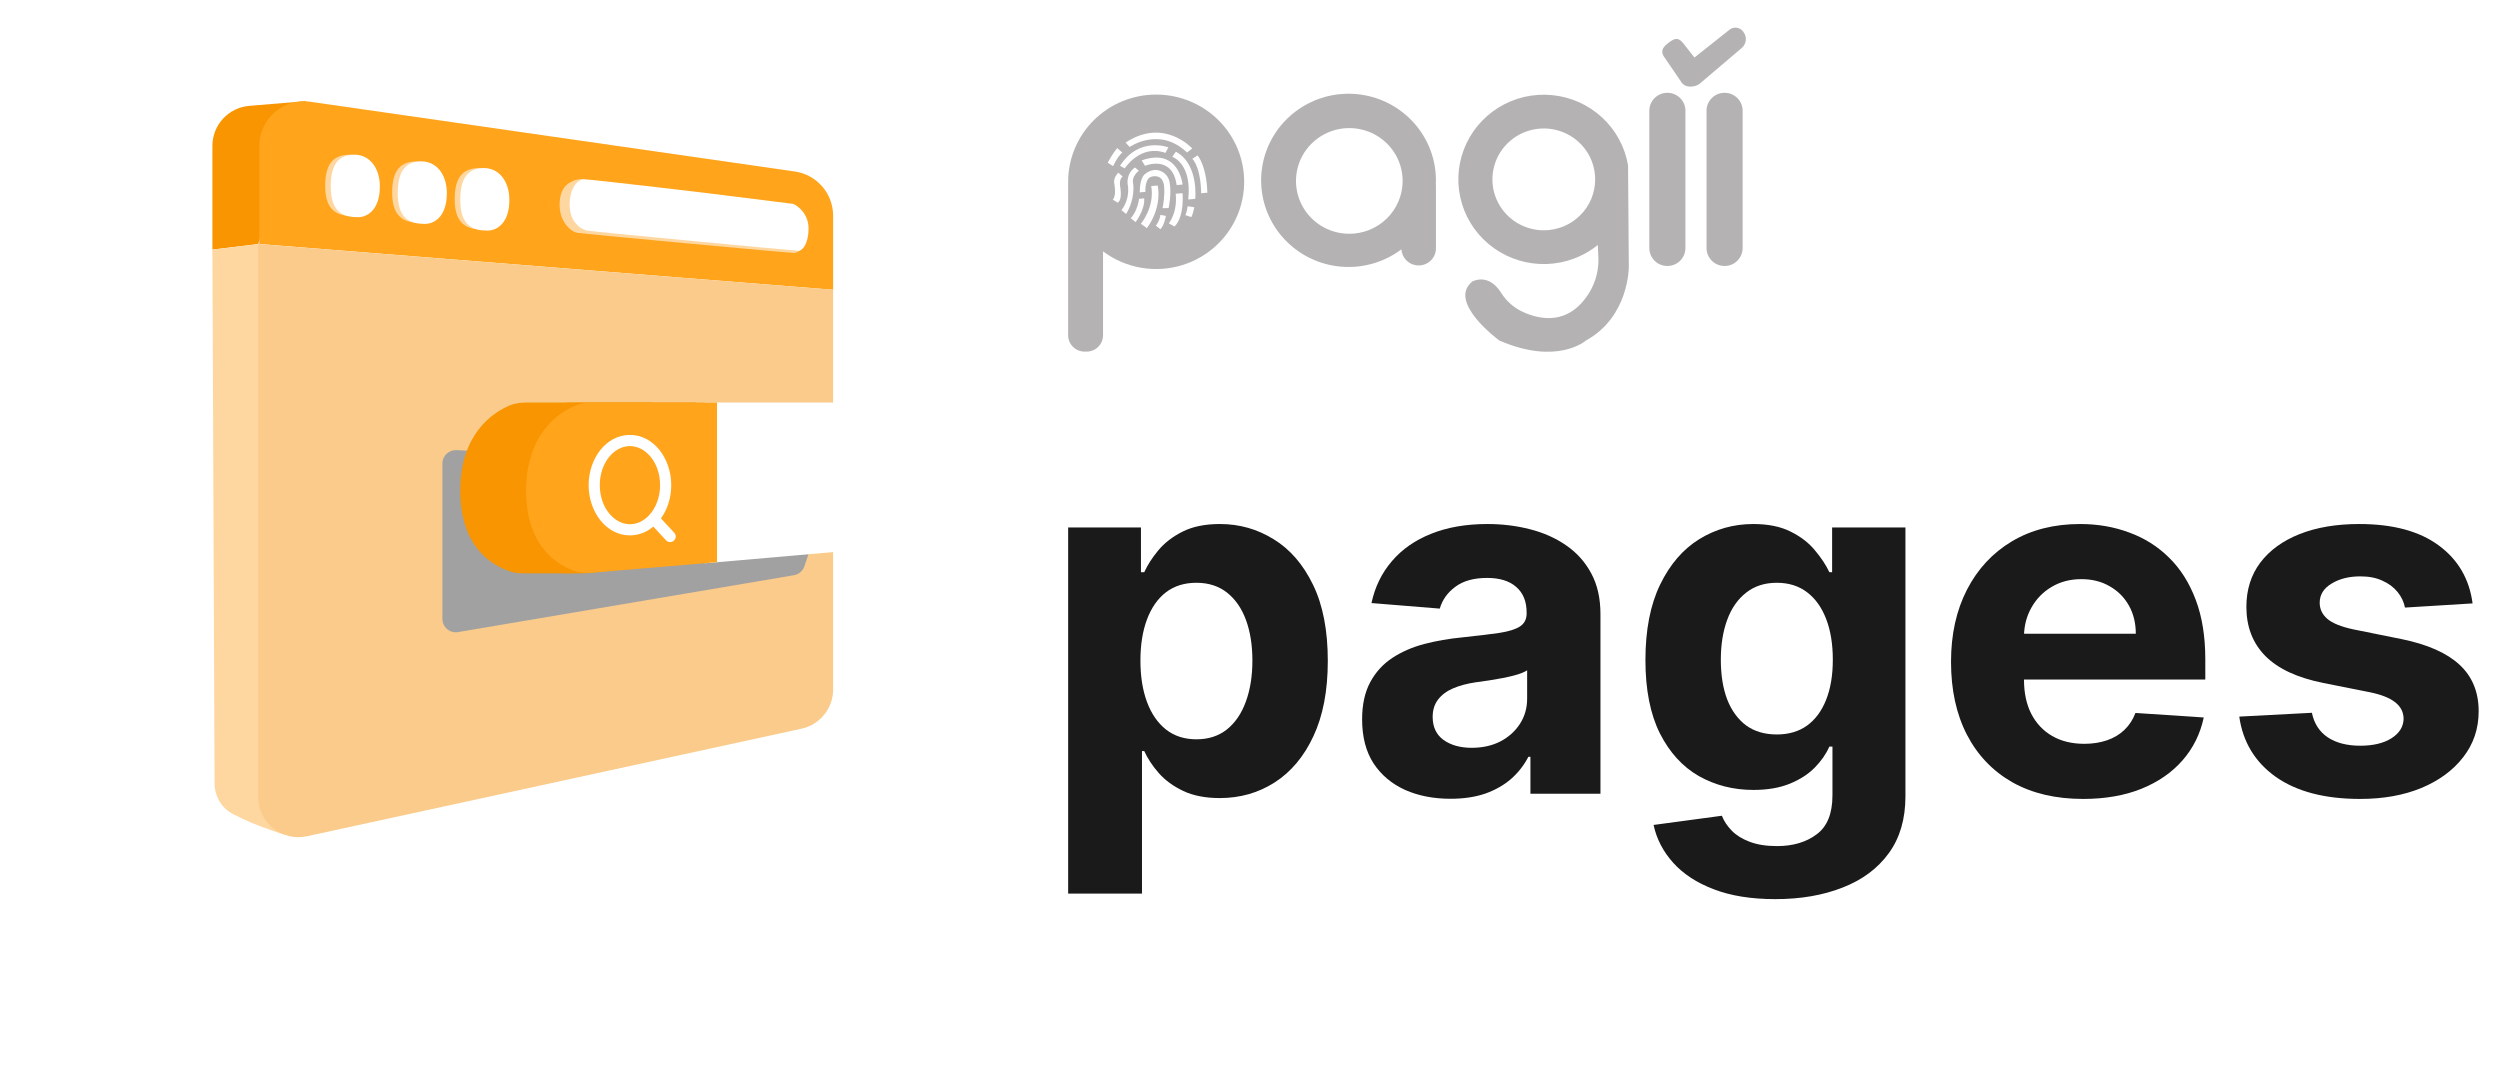 <?xml version="1.0" encoding="UTF-8"?>
<svg xmlns="http://www.w3.org/2000/svg" width="181" height="78" viewBox="0 0 181 78" fill="none">
  <path d="M83.706 6.847C82.016 6.847 80.395 7.512 79.2 8.696C78.005 9.881 77.334 11.487 77.334 13.162C77.334 13.168 77.334 13.175 77.334 13.182C77.333 13.183 77.333 13.185 77.334 13.187V24.275C77.334 24.588 77.459 24.889 77.683 25.11C77.906 25.331 78.209 25.456 78.525 25.456H78.668C78.984 25.456 79.287 25.331 79.511 25.11C79.734 24.889 79.859 24.588 79.859 24.275V18.197C80.665 18.802 81.605 19.208 82.601 19.382C83.596 19.555 84.62 19.492 85.585 19.197C86.552 18.901 87.433 18.382 88.156 17.683C88.88 16.983 89.425 16.123 89.747 15.173C90.069 14.223 90.158 13.211 90.007 12.22C89.857 11.229 89.47 10.289 88.88 9.475C88.29 8.662 87.513 7.999 86.613 7.542C85.713 7.085 84.717 6.847 83.706 6.847Z" fill="#B4B2B2"></path>
  <path d="M103.961 13.058C103.961 11.644 103.479 10.271 102.592 9.162C101.706 8.054 100.467 7.275 99.077 6.952C97.688 6.63 96.229 6.782 94.937 7.385C93.646 7.988 92.599 9.005 91.965 10.273C91.331 11.54 91.148 12.983 91.445 14.366C91.743 15.749 92.504 16.992 93.605 17.893C94.705 18.794 96.081 19.3 97.507 19.328C98.934 19.356 100.329 18.905 101.465 18.049C101.483 18.365 101.622 18.662 101.854 18.879C102.085 19.097 102.392 19.218 102.712 19.218C102.876 19.218 103.038 19.186 103.19 19.124C103.342 19.062 103.48 18.971 103.596 18.856C103.712 18.741 103.804 18.604 103.867 18.454C103.93 18.303 103.962 18.142 103.962 17.98V13.467C103.962 13.424 103.962 13.382 103.956 13.34C103.959 13.246 103.961 13.153 103.961 13.058ZM97.692 16.926C96.928 16.926 96.181 16.702 95.546 16.282C94.911 15.861 94.416 15.264 94.123 14.564C93.831 13.865 93.754 13.095 93.903 12.353C94.052 11.61 94.42 10.928 94.96 10.393C95.5 9.858 96.189 9.494 96.938 9.346C97.687 9.199 98.463 9.275 99.169 9.564C99.874 9.854 100.477 10.345 100.901 10.975C101.325 11.604 101.552 12.345 101.551 13.101C101.55 14.116 101.143 15.089 100.419 15.806C99.695 16.523 98.714 16.926 97.69 16.926H97.692Z" fill="#B4B2B2"></path>
  <path d="M117.926 19.327L117.87 11.965C117.643 10.636 116.981 9.418 115.986 8.5C114.99 7.582 113.717 7.014 112.364 6.885C111.01 6.755 109.651 7.072 108.497 7.785C107.343 8.498 106.458 9.569 105.98 10.83C105.502 12.092 105.456 13.475 105.85 14.764C106.244 16.054 107.057 17.18 108.161 17.966C109.265 18.753 110.601 19.156 111.96 19.115C113.319 19.074 114.627 18.59 115.681 17.738L115.721 18.585C115.77 19.486 115.548 20.381 115.083 21.157C113.612 23.573 111.542 23.176 110.234 22.573C109.59 22.27 109.049 21.789 108.675 21.187C107.75 19.724 106.595 20.381 106.595 20.381C104.748 21.877 108.554 24.653 108.554 24.653C112.753 26.484 114.824 24.653 114.824 24.653C117.956 22.927 117.926 19.327 117.926 19.327ZM111.77 16.674C111.035 16.674 110.316 16.458 109.704 16.053C109.092 15.648 108.615 15.072 108.334 14.399C108.052 13.725 107.978 12.984 108.122 12.269C108.265 11.554 108.619 10.897 109.14 10.381C109.66 9.866 110.322 9.514 111.044 9.372C111.765 9.23 112.513 9.302 113.193 9.581C113.873 9.86 114.454 10.332 114.863 10.939C115.272 11.545 115.49 12.257 115.49 12.987C115.491 13.471 115.394 13.95 115.208 14.398C115.021 14.845 114.747 15.252 114.401 15.594C114.056 15.937 113.646 16.208 113.194 16.394C112.743 16.579 112.259 16.674 111.77 16.674Z" fill="#B4B2B2"></path>
  <path d="M122.024 8.013C122.024 7.298 121.439 6.719 120.718 6.719C119.996 6.719 119.412 7.298 119.412 8.013V17.962C119.412 18.677 119.996 19.257 120.718 19.257C121.439 19.257 122.024 18.677 122.024 17.962V8.013Z" fill="#B4B2B2"></path>
  <path d="M126.166 8.013C126.166 7.298 125.581 6.719 124.86 6.719C124.138 6.719 123.554 7.298 123.554 8.013V17.962C123.554 18.677 124.138 19.257 124.86 19.257C125.581 19.257 126.166 18.677 126.166 17.962V8.013Z" fill="#B4B2B2"></path>
  <path d="M121.792 3.037L122.677 4.165L125.223 2.146C125.293 2.091 125.373 2.05 125.458 2.026C125.544 2.002 125.634 1.994 125.723 2.004C125.811 2.014 125.897 2.042 125.975 2.085C126.053 2.128 126.122 2.186 126.177 2.255L126.217 2.305C126.353 2.477 126.418 2.695 126.396 2.913C126.374 3.131 126.268 3.332 126.1 3.475L123.068 6.051C122.783 6.293 122.023 6.446 121.71 5.915L120.516 4.165C120.081 3.59 120.581 3.24 121.039 2.933C121.481 2.658 121.702 2.943 121.889 3.163L121.792 3.037Z" fill="#B4B2B2"></path>
  <path d="M80.2 11.783L80.591 12.029C80.591 12.029 80.899 11.333 81.257 11.047L80.89 10.724C80.89 10.724 80.573 11.059 80.2 11.783Z" fill="white"></path>
  <path d="M81.491 10.323L81.787 10.642C81.787 10.642 83.927 9.125 85.939 11.04L86.319 10.752C86.319 10.752 84.286 8.482 81.491 10.323Z" fill="white"></path>
  <path d="M86.326 11.49L86.705 11.251C86.705 11.251 87.352 11.96 87.413 13.951L86.961 13.992C86.961 13.992 86.985 12.267 86.326 11.49Z" fill="white"></path>
  <path d="M80.568 14.453L80.91 14.673C80.91 14.673 81.255 14.588 81.118 13.609C81.118 13.609 80.968 12.985 81.283 12.788L80.97 12.501C80.97 12.501 80.555 12.868 80.685 13.356C80.685 13.356 80.839 14.165 80.568 14.453Z" fill="white"></path>
  <path d="M81.087 12.008L81.43 12.192C81.43 12.192 82.561 10.416 84.378 11.07L84.591 10.671C84.591 10.671 82.477 9.839 81.087 12.008Z" fill="white"></path>
  <path d="M85.131 10.981L84.874 11.355C84.874 11.355 86.311 11.815 86.029 14.442L86.535 14.397C86.535 14.397 86.807 11.881 85.131 10.981Z" fill="white"></path>
  <path d="M85.981 14.937L86.467 14.995C86.467 14.995 86.376 15.517 86.247 15.721L85.823 15.575C85.906 15.371 85.959 15.156 85.981 14.937Z" fill="white"></path>
  <path d="M82.453 12.368C82.453 12.368 81.9 12.756 82.042 13.296C82.042 13.296 82.216 14.37 81.531 15.492L81.196 15.215C81.398 14.947 81.543 14.639 81.619 14.312C81.696 13.985 81.703 13.646 81.641 13.317C81.641 13.317 81.519 12.575 82.175 12.124L82.453 12.368Z" fill="white"></path>
  <path d="M82.655 11.613L82.9 12.005C82.9 12.005 84.869 11.16 85.19 13.4L85.621 13.361C85.621 13.361 85.356 10.655 82.655 11.613Z" fill="white"></path>
  <path d="M85.12 14.028L85.615 13.984C85.615 13.984 85.781 15.662 85.035 16.4L84.619 16.17C84.619 16.17 85.265 15.412 85.12 14.028Z" fill="white"></path>
  <path d="M81.865 15.796L82.217 16.083C82.217 16.083 82.914 15.163 82.838 14.361L82.469 14.394C82.469 14.394 82.373 15.255 81.865 15.796Z" fill="white"></path>
  <path d="M82.519 13.929L82.929 13.891C82.929 13.891 82.864 12.956 83.336 12.802C83.654 12.698 84.001 12.768 84.161 13.061C84.243 13.225 84.287 13.405 84.288 13.589C84.288 13.589 84.346 14.179 84.168 15.074L84.608 15.061C84.608 15.061 84.84 14.04 84.677 13.177C84.643 12.997 84.564 12.828 84.446 12.686C84.328 12.544 84.175 12.435 84.003 12.368C83.712 12.258 83.321 12.256 82.874 12.618C82.876 12.618 82.506 12.893 82.519 13.929Z" fill="white"></path>
  <path d="M84.009 15.555L84.411 15.632C84.411 15.632 84.282 16.365 84.005 16.595L83.684 16.337C83.684 16.337 83.98 15.967 84.009 15.555Z" fill="white"></path>
  <path d="M83.349 13.473L83.813 13.431C83.813 13.431 84.2 14.905 83.035 16.52L82.598 16.202C82.598 16.202 83.616 15.004 83.349 13.473Z" fill="white"></path>
  <path d="M77.334 64.695V38.19H82.605V41.428H82.843C83.077 40.909 83.416 40.382 83.859 39.847C84.311 39.303 84.897 38.851 85.617 38.491C86.344 38.123 87.248 37.939 88.327 37.939C89.733 37.939 91.03 38.307 92.218 39.043C93.406 39.771 94.355 40.871 95.067 42.344C95.778 43.808 96.133 45.645 96.133 47.853C96.133 50.004 95.786 51.819 95.092 53.3C94.406 54.773 93.469 55.89 92.281 56.651C91.101 57.404 89.779 57.78 88.315 57.78C87.277 57.78 86.395 57.609 85.667 57.266C84.947 56.923 84.357 56.492 83.897 55.973C83.437 55.446 83.086 54.915 82.843 54.379H82.68V64.695H77.334ZM82.567 47.828C82.567 48.974 82.726 49.974 83.044 50.828C83.362 51.681 83.822 52.346 84.424 52.823C85.027 53.292 85.759 53.526 86.621 53.526C87.491 53.526 88.227 53.288 88.829 52.811C89.432 52.325 89.888 51.656 90.197 50.803C90.515 49.941 90.674 48.949 90.674 47.828C90.674 46.716 90.519 45.737 90.21 44.892C89.9 44.047 89.444 43.386 88.842 42.909C88.239 42.432 87.499 42.193 86.621 42.193C85.75 42.193 85.014 42.423 84.412 42.884C83.818 43.344 83.362 43.996 83.044 44.841C82.726 45.687 82.567 46.682 82.567 47.828Z" fill="#1A1A1A"></path>
  <path d="M105.018 57.831C103.788 57.831 102.692 57.617 101.73 57.191C100.767 56.755 100.006 56.115 99.445 55.27C98.893 54.417 98.617 53.355 98.617 52.083C98.617 51.012 98.814 50.112 99.207 49.385C99.6 48.657 100.136 48.071 100.813 47.627C101.491 47.184 102.261 46.849 103.123 46.623C103.993 46.398 104.905 46.239 105.859 46.147C106.98 46.029 107.883 45.921 108.569 45.82C109.255 45.712 109.753 45.553 110.063 45.343C110.372 45.134 110.527 44.825 110.527 44.415V44.339C110.527 43.545 110.276 42.93 109.774 42.495C109.28 42.059 108.578 41.842 107.666 41.842C106.704 41.842 105.938 42.055 105.369 42.482C104.8 42.9 104.424 43.428 104.24 44.063L99.295 43.662C99.546 42.49 100.04 41.478 100.776 40.625C101.512 39.763 102.462 39.102 103.625 38.642C104.796 38.173 106.151 37.939 107.691 37.939C108.762 37.939 109.787 38.065 110.766 38.316C111.753 38.566 112.627 38.956 113.388 39.483C114.158 40.01 114.765 40.687 115.208 41.516C115.652 42.336 115.873 43.319 115.873 44.465V57.467H110.803V54.794H110.653C110.343 55.396 109.929 55.927 109.41 56.387C108.891 56.839 108.268 57.195 107.54 57.454C106.812 57.705 105.971 57.831 105.018 57.831ZM106.549 54.141C107.335 54.141 108.03 53.986 108.632 53.677C109.234 53.359 109.707 52.932 110.05 52.397C110.393 51.861 110.565 51.255 110.565 50.577V48.531C110.397 48.64 110.167 48.74 109.874 48.832C109.59 48.916 109.268 48.995 108.908 49.071C108.548 49.138 108.189 49.2 107.829 49.259C107.469 49.309 107.143 49.355 106.85 49.397C106.222 49.489 105.674 49.636 105.206 49.836C104.737 50.037 104.373 50.309 104.114 50.652C103.855 50.987 103.725 51.405 103.725 51.907C103.725 52.635 103.989 53.191 104.516 53.576C105.051 53.953 105.729 54.141 106.549 54.141Z" fill="#1A1A1A"></path>
  <path d="M128.529 65.097C126.797 65.097 125.312 64.859 124.074 64.382C122.844 63.913 121.865 63.273 121.137 62.462C120.409 61.65 119.936 60.738 119.719 59.726L124.664 59.06C124.814 59.445 125.053 59.805 125.379 60.14C125.705 60.474 126.136 60.742 126.672 60.943C127.215 61.152 127.876 61.257 128.654 61.257C129.817 61.257 130.775 60.972 131.528 60.403C132.29 59.843 132.67 58.902 132.67 57.58V54.053H132.445C132.21 54.589 131.859 55.095 131.39 55.572C130.922 56.048 130.319 56.438 129.583 56.739C128.847 57.04 127.968 57.191 126.948 57.191C125.5 57.191 124.183 56.856 122.994 56.187C121.815 55.509 120.874 54.476 120.171 53.087C119.476 51.69 119.129 49.924 119.129 47.791C119.129 45.607 119.485 43.783 120.196 42.319C120.907 40.855 121.852 39.759 123.032 39.031C124.22 38.303 125.521 37.939 126.935 37.939C128.014 37.939 128.918 38.123 129.646 38.491C130.374 38.851 130.959 39.303 131.403 39.847C131.855 40.382 132.202 40.909 132.445 41.428H132.645V38.19H137.954V57.655C137.954 59.295 137.552 60.667 136.749 61.771C135.946 62.876 134.833 63.704 133.411 64.256C131.997 64.817 130.37 65.097 128.529 65.097ZM128.642 53.175C129.504 53.175 130.232 52.961 130.826 52.535C131.428 52.099 131.888 51.48 132.206 50.677C132.532 49.866 132.696 48.895 132.696 47.766C132.696 46.636 132.537 45.657 132.219 44.829C131.901 43.992 131.441 43.344 130.838 42.884C130.236 42.423 129.504 42.193 128.642 42.193C127.763 42.193 127.023 42.432 126.421 42.909C125.818 43.377 125.362 44.03 125.053 44.867C124.743 45.703 124.588 46.669 124.588 47.766C124.588 48.878 124.743 49.84 125.053 50.652C125.371 51.455 125.827 52.079 126.421 52.522C127.023 52.957 127.763 53.175 128.642 53.175Z" fill="#1A1A1A"></path>
  <path d="M150.817 57.843C148.834 57.843 147.127 57.442 145.696 56.638C144.274 55.827 143.178 54.681 142.408 53.2C141.638 51.71 141.254 49.949 141.254 47.916C141.254 45.933 141.638 44.193 142.408 42.695C143.178 41.198 144.261 40.031 145.659 39.194C147.064 38.357 148.712 37.939 150.603 37.939C151.875 37.939 153.059 38.144 154.155 38.554C155.259 38.956 156.222 39.562 157.041 40.374C157.87 41.185 158.514 42.206 158.974 43.436C159.434 44.657 159.664 46.088 159.664 47.728V49.196H143.387V45.883H154.632C154.632 45.113 154.465 44.431 154.13 43.837C153.795 43.243 153.331 42.779 152.737 42.444C152.151 42.101 151.469 41.93 150.691 41.93C149.88 41.93 149.16 42.118 148.533 42.495C147.913 42.863 147.428 43.361 147.077 43.988C146.725 44.607 146.546 45.297 146.537 46.059V49.209C146.537 50.163 146.713 50.987 147.064 51.681C147.424 52.376 147.93 52.911 148.583 53.288C149.235 53.664 150.009 53.852 150.905 53.852C151.499 53.852 152.042 53.769 152.536 53.601C153.03 53.434 153.452 53.183 153.804 52.848C154.155 52.514 154.423 52.104 154.607 51.618L159.551 51.945C159.3 53.133 158.786 54.17 158.008 55.057C157.238 55.936 156.242 56.622 155.021 57.115C153.808 57.6 152.406 57.843 150.817 57.843Z" fill="#1A1A1A"></path>
  <path d="M179.015 43.687L174.121 43.988C174.037 43.57 173.857 43.193 173.581 42.858C173.305 42.516 172.941 42.244 172.489 42.043C172.046 41.834 171.515 41.729 170.896 41.729C170.067 41.729 169.369 41.905 168.8 42.256C168.231 42.599 167.946 43.059 167.946 43.637C167.946 44.097 168.13 44.486 168.499 44.804C168.867 45.122 169.498 45.377 170.394 45.569L173.882 46.272C175.757 46.657 177.154 47.276 178.074 48.13C178.994 48.983 179.455 50.104 179.455 51.493C179.455 52.756 179.082 53.865 178.338 54.819C177.601 55.772 176.589 56.517 175.301 57.053C174.021 57.58 172.544 57.843 170.87 57.843C168.319 57.843 166.286 57.312 164.771 56.249C163.265 55.178 162.383 53.723 162.123 51.882L167.382 51.606C167.541 52.384 167.925 52.978 168.536 53.388C169.147 53.789 169.929 53.99 170.883 53.99C171.82 53.99 172.573 53.81 173.142 53.451C173.719 53.083 174.012 52.61 174.021 52.032C174.012 51.547 173.807 51.15 173.406 50.84C173.004 50.522 172.385 50.28 171.548 50.112L168.21 49.447C166.327 49.071 164.926 48.418 164.006 47.489C163.094 46.561 162.638 45.377 162.638 43.938C162.638 42.7 162.972 41.633 163.642 40.738C164.319 39.842 165.269 39.152 166.491 38.667C167.72 38.182 169.159 37.939 170.808 37.939C173.242 37.939 175.158 38.453 176.556 39.483C177.961 40.512 178.781 41.913 179.015 43.687Z" fill="#1A1A1A"></path>
  <path d="M15.378 18.07L18.692 17.666L22.168 7.32L18.047 7.664C16.538 7.789 15.378 9.05 15.378 10.563V18.07Z" fill="#F89500"></path>
  <path d="M60.318 20.98L18.773 17.666V10.567C18.773 8.598 20.518 7.086 22.467 7.367L57.546 12.417C59.137 12.646 60.318 14.01 60.318 15.617V20.98Z" fill="#FFA41B"></path>
  <path d="M18.773 17.666L15.378 18.07L15.534 56.717C15.538 57.658 16.05 58.526 16.89 58.949C17.304 59.158 17.749 59.373 18.127 59.535C19.054 59.931 20.551 60.424 20.551 60.424L18.773 57.271V17.666Z" fill="#FED7A0"></path>
  <path d="M18.692 57.702V17.666L60.318 20.98V49.915C60.318 51.284 59.364 52.468 58.027 52.758L22.221 60.545C20.407 60.94 18.692 59.558 18.692 57.702Z" fill="#FACB8A"></path>
  <path d="M32.919 14.432C32.919 12.735 33.592 12.17 34.696 12.17C35.747 12.17 36.555 13.059 36.555 14.432C36.555 16.048 35.666 16.614 34.939 16.614C33.888 16.614 32.919 16.307 32.919 14.432Z" fill="#FED7A0"></path>
  <path d="M33.323 14.473C33.323 12.746 33.981 12.17 35.061 12.17C36.088 12.17 36.878 13.075 36.878 14.473C36.878 16.119 36.009 16.695 35.298 16.695C34.271 16.695 33.323 16.382 33.323 14.473Z" fill="white"></path>
  <path d="M28.392 13.947C28.392 12.251 29.065 11.685 30.169 11.685C31.22 11.685 32.028 12.574 32.028 13.947C32.028 15.563 31.139 16.129 30.412 16.129C29.361 16.129 28.392 15.822 28.392 13.947Z" fill="#FED7A0"></path>
  <path d="M28.796 13.989C28.796 12.261 29.455 11.685 30.535 11.685C31.562 11.685 32.352 12.59 32.352 13.989C32.352 15.634 31.483 16.21 30.772 16.21C29.744 16.21 28.796 15.897 28.796 13.989Z" fill="white"></path>
  <path d="M23.542 13.463C23.542 11.766 24.215 11.2 25.32 11.2C26.37 11.2 27.178 12.089 27.178 13.463C27.178 15.079 26.289 15.644 25.562 15.644C24.512 15.644 23.542 15.337 23.542 13.463Z" fill="#FED7A0"></path>
  <path d="M23.946 13.504C23.946 11.776 24.605 11.2 25.684 11.2C26.712 11.2 27.502 12.105 27.502 13.504C27.502 15.149 26.633 15.725 25.922 15.725C24.894 15.725 23.946 15.412 23.946 13.504Z" fill="white"></path>
  <path d="M40.516 14.837C40.516 13.609 41.112 13.286 41.405 13.14C41.697 12.993 41.949 12.946 42.294 12.981C42.349 12.987 42.275 13.07 42.19 13.16L42.051 13.402C44.372 13.647 49.649 14.274 49.649 14.274L56.115 15.083C56.492 15.217 58.378 15.826 58.378 16.861C58.378 17.895 57.813 18.316 57.489 18.316C57.166 18.316 42.294 16.939 41.809 16.858C41.324 16.777 40.516 16.066 40.516 14.837Z" fill="#FED7A0"></path>
  <path d="M42.294 12.981C42.779 12.981 50.942 13.951 50.942 13.951L57.408 14.759C57.786 14.894 58.54 15.502 58.54 16.537C58.54 17.572 58.136 18.154 57.813 18.154C57.489 18.154 43.021 16.78 42.536 16.699C42.051 16.618 41.243 16.068 41.243 14.84C41.243 13.611 41.809 12.981 42.294 12.981Z" fill="white"></path>
  <g filter="url(#filter0_f_2774_2358)">
    <path d="M32.029 44.808V33.557C32.029 33.003 32.492 32.561 33.046 32.588L57.387 33.779C57.787 33.799 58.134 34.062 58.26 34.443L59.246 37.42C59.312 37.62 59.312 37.837 59.244 38.037L58.237 41.001C58.123 41.338 57.832 41.586 57.481 41.645L33.161 45.764C32.569 45.864 32.029 45.408 32.029 44.808Z" fill="#A1A1A1"></path>
  </g>
  <path d="M68.8 39.23L51.023 40.783V29.144H68.219C69.077 29.144 69.938 29.377 70.497 30.027C71.173 30.815 71.957 32.144 71.957 34.074C71.957 36.793 70.859 38.158 70.141 38.761C69.768 39.073 69.285 39.188 68.8 39.23Z" fill="white"></path>
  <path d="M33.322 35.529C33.322 31.367 35.732 29.847 36.902 29.354C37.306 29.184 37.746 29.144 38.184 29.144H47.143V40.702L41.243 41.51H37.887C37.646 41.51 37.405 41.498 37.172 41.438C36.16 41.178 33.322 40.045 33.322 35.529Z" fill="#F89500"></path>
  <path d="M36.555 35.529C36.555 31.367 38.965 29.847 40.135 29.354C40.539 29.184 40.979 29.144 41.417 29.144H50.376V40.702L42.374 41.51H41.12C40.879 41.51 40.638 41.498 40.404 41.438C39.392 41.178 36.555 40.045 36.555 35.529Z" fill="#F89500"></path>
  <path d="M38.091 35.529C38.091 31.367 40.501 29.847 41.671 29.354C42.075 29.184 42.515 29.144 42.953 29.144H51.912V40.702L42.92 41.457C42.504 41.492 42.083 41.492 41.685 41.364C40.52 40.99 38.091 39.708 38.091 35.529Z" fill="#FFA41B"></path>
  <path fill-rule="evenodd" clip-rule="evenodd" d="M45.607 32.296C44.481 32.296 43.425 33.474 43.425 35.125C43.425 36.776 44.481 37.954 45.607 37.954C46.131 37.954 46.626 37.711 47.019 37.278C47.483 36.767 47.79 35.999 47.79 35.125C47.79 33.474 46.733 32.296 45.607 32.296ZM42.617 35.125C42.617 33.205 43.876 31.488 45.607 31.488C47.338 31.488 48.598 33.205 48.598 35.125C48.598 36.039 48.321 36.884 47.852 37.532L48.813 38.568C48.965 38.732 48.956 38.988 48.792 39.139C48.628 39.291 48.372 39.282 48.221 39.118L47.301 38.126C46.827 38.521 46.245 38.762 45.607 38.762C43.876 38.762 42.617 37.045 42.617 35.125Z" fill="white"></path>
  <defs>
    <filter id="filter0_f_2774_2358" x="0.029" y="0.587" width="91.267" height="77.191" filterUnits="userSpaceOnUse" color-interpolation-filters="sRGB">
      <feFlood flood-opacity="0" result="BackgroundImageFix"></feFlood>
      <feBlend mode="normal" in="SourceGraphic" in2="BackgroundImageFix" result="shape"></feBlend>
      <feGaussianBlur stdDeviation="16" result="effect1_foregroundBlur_2774_2358"></feGaussianBlur>
    </filter>
  </defs>
</svg>

